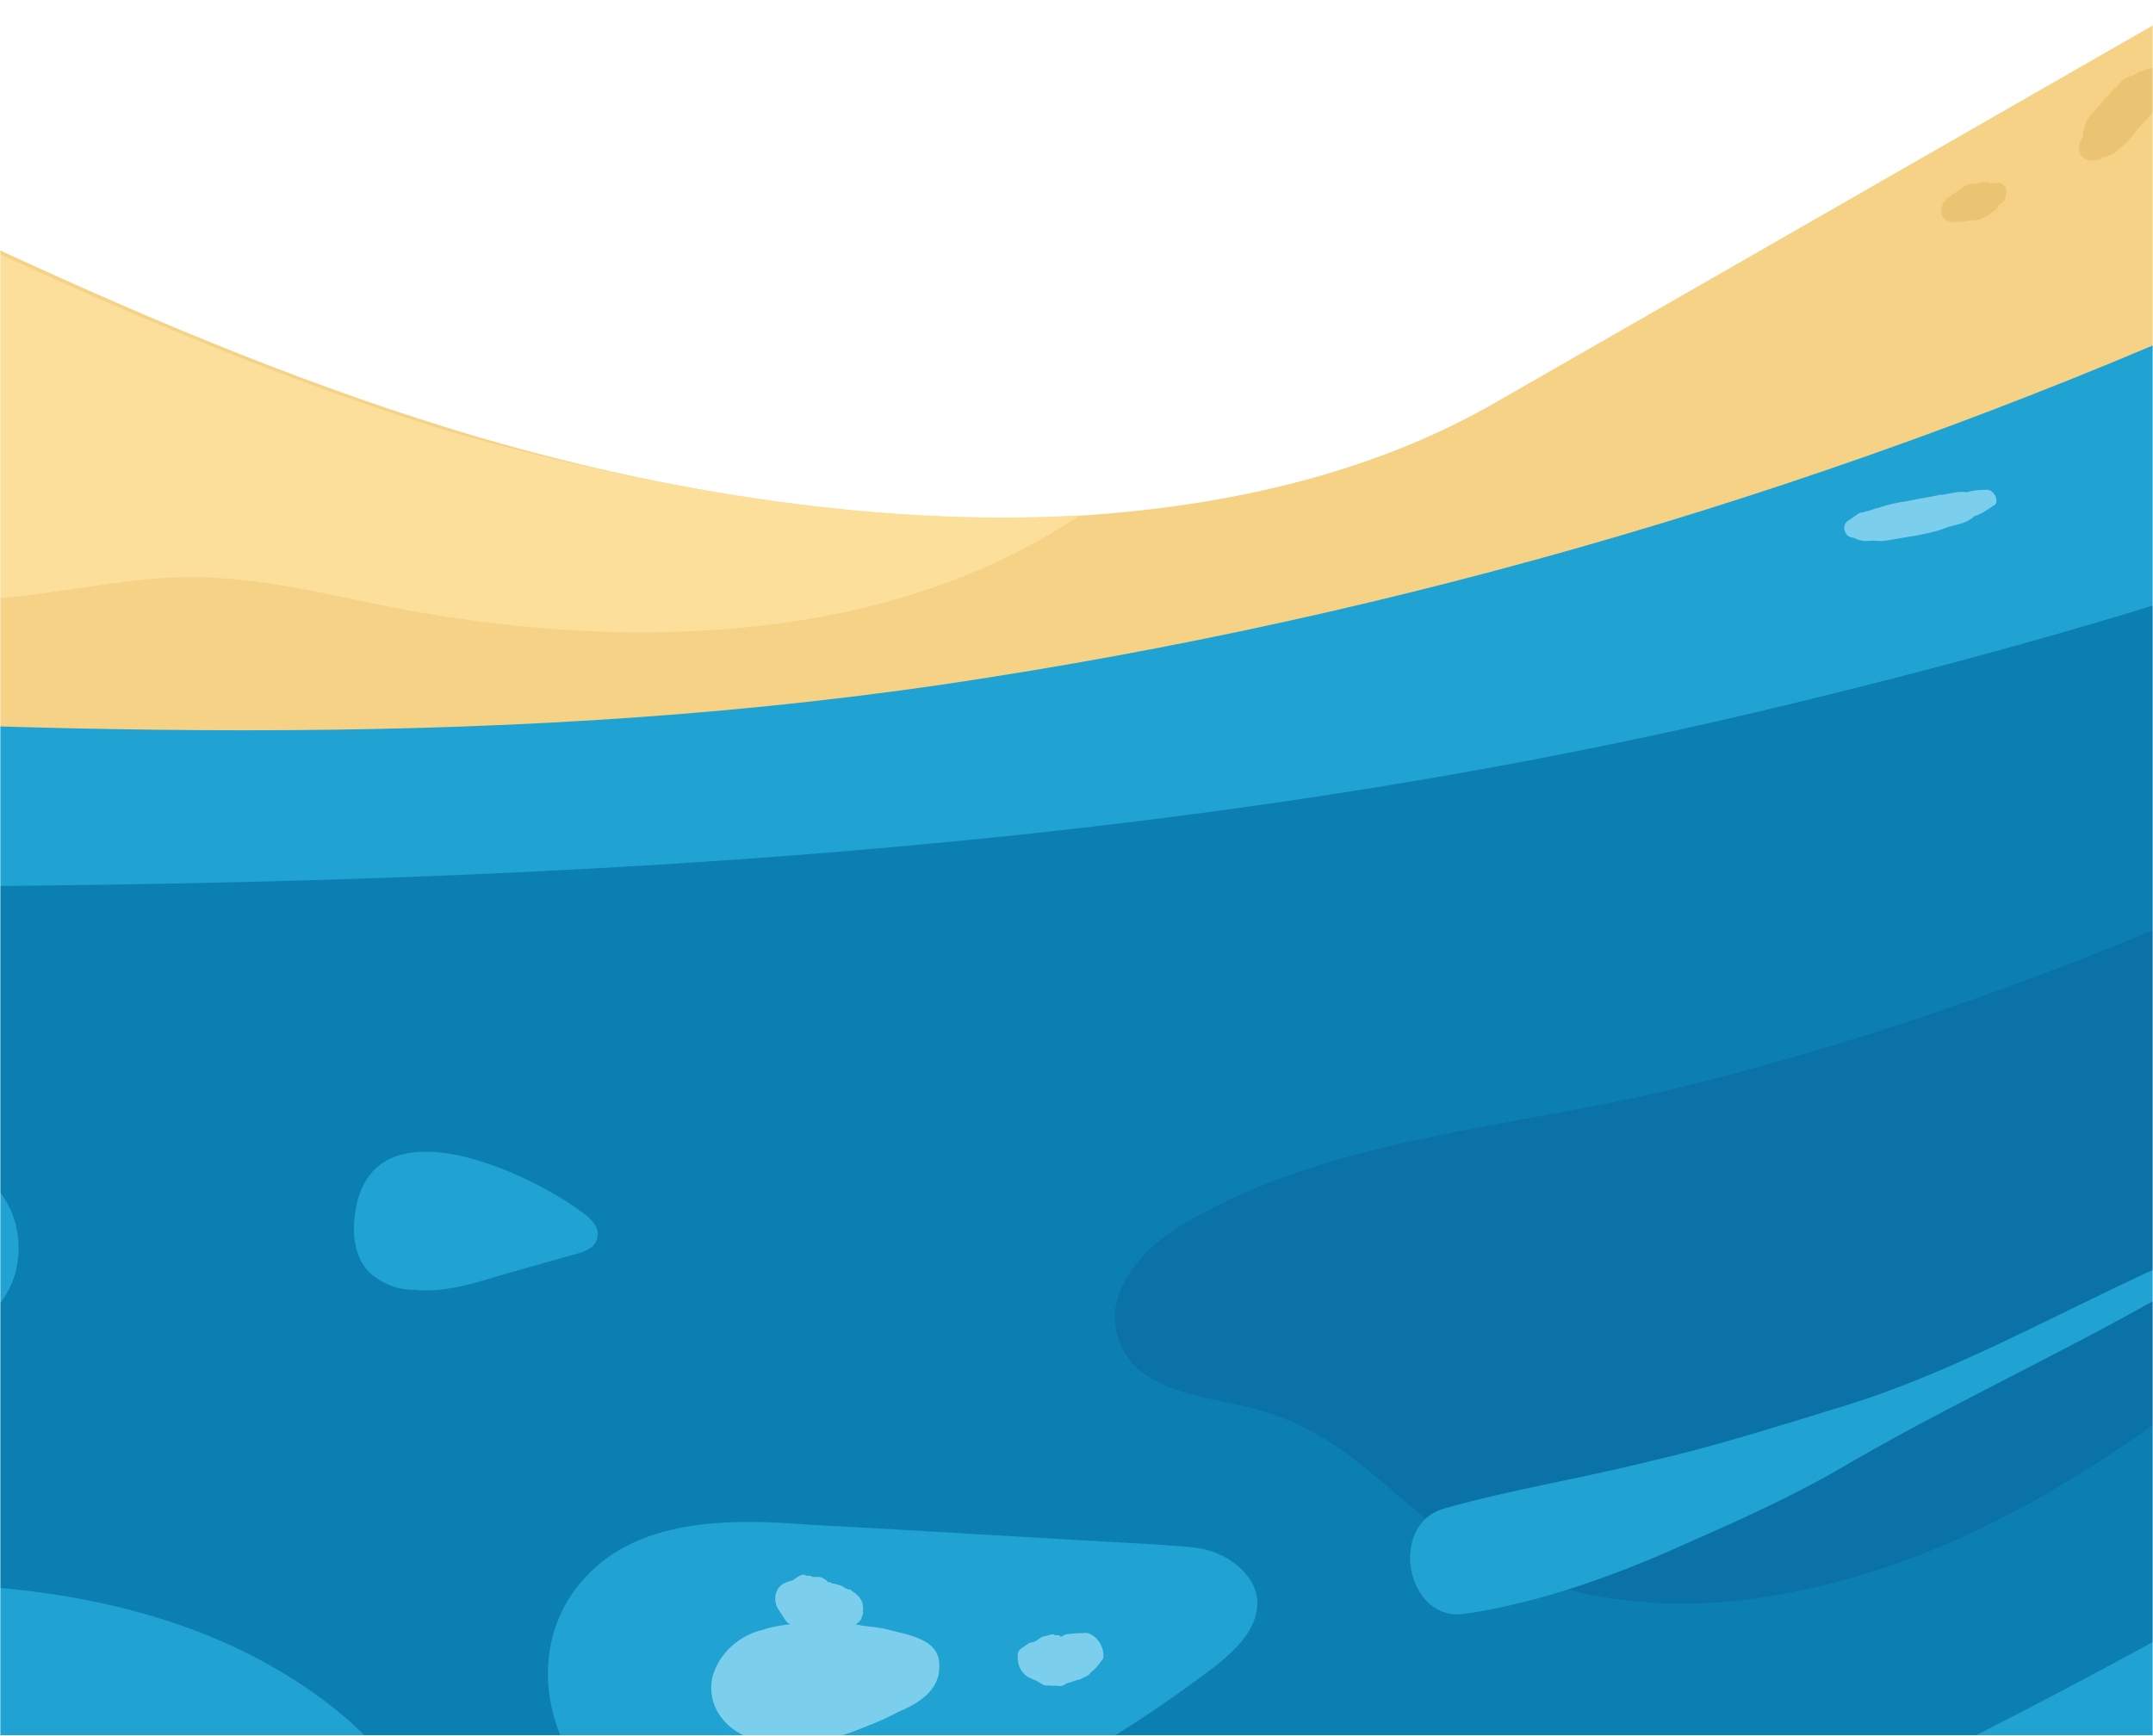 <svg width="1440" height="1161" viewBox="0 0 1440 1161" fill="none" xmlns="http://www.w3.org/2000/svg">
<mask id="mask0_604_419" style="mask-type:alpha" maskUnits="userSpaceOnUse" x="0" y="0" width="1440" height="1161">
<rect width="1440" height="1161" fill="#D9D9D9"/>
</mask>
<g mask="url(#mask0_604_419)">
<mask id="mask1_604_419" style="mask-type:alpha" maskUnits="userSpaceOnUse" x="0" y="0" width="1440" height="1161">
<rect width="1440" height="1161" fill="#D9D9D9"/>
</mask>
<g mask="url(#mask1_604_419)">
<path d="M3738.31 1295.84C3761.05 1533.71 3658.19 1772.85 3496.5 1946.07C3335.62 2120.52 3123.09 2234.74 2903.28 2316.74C2768.29 2367.01 2630.47 2405.05 2491.84 2441.87C2404.6 2464.62 2316.17 2488.2 2230.53 2513.4C2105.46 2549.76 1977.22 2591.85 1879.44 2680.36C1841.68 2715.19 1809.12 2755.3 1776.56 2795.42C1735.27 2848.62 1693.99 2901.83 1642.69 2942.42C1517.45 3044.49 1341.68 3064.3 1187.63 3019.54C1038.37 2976.8 934.777 2879.62 816.437 2783.71C752.867 2731.69 700.821 2668.2 732.827 2582.38C764.03 2495.33 807.257 2426.6 889.242 2382.64C968.84 2340.32 1058.09 2323.27 1140.51 2287.88C1141.7 2287.06 1142.89 2286.23 1144.89 2286.64C1259.95 2237.66 1363.68 2139.74 1291.08 2010.61C1268.62 1971.1 1240.19 1935.69 1224.5 1893.3C1186.68 1793.43 1228.55 1677.77 1299.26 1600.79C1469.29 1416.52 1764.8 1436.7 1983.39 1350.21C2151.82 1282.27 2290.16 1160.55 2441.34 1063.69C2592.13 968.875 2765.27 881.733 2931.72 818.696C3049.98 774.604 3177.08 749.257 3301.16 772.082C3309.14 773.687 3315.12 774.89 3323.1 776.494C3548.95 830.388 3715.58 1057.96 3738.31 1295.84Z" fill="#F6D590"/>
<path d="M3299.97 772.903C3294.43 785.575 3278.5 792.978 3264.97 798.741C3027.24 887.744 2838.48 1072.49 2647.28 1242.96C2456.07 1413.43 2242.13 1578.27 1991.45 1610.59C1900.19 1621.93 1807.26 1614.91 1715.98 1620.95C1623.89 1625.76 1529.07 1644.87 1455.1 1701.05C1385.1 1752.73 1326.04 1855.39 1359.44 1945.88C1394.05 2040.86 1416.79 2165.27 1505.91 2224.54C1561.05 2261.08 1629.64 2265.33 1693.1 2285.51C1747.79 2302.87 1796.93 2332.9 1851.61 2350.26C1891.53 2363.58 1938.99 2369.95 1980.81 2357.14C2032.59 2341.04 2067.27 2338.47 2123.5 2342.35C2251.51 2350.06 2385.15 2371.63 2491.84 2441.87C2404.6 2464.62 2316.17 2488.2 2230.53 2513.4C2105.46 2549.76 1977.22 2591.85 1879.44 2680.36C1841.68 2715.18 1809.12 2755.3 1776.56 2795.41C1815.07 2745.89 1727.86 2541.71 1706.57 2496.07C1677.67 2436.18 1634.03 2382.86 1575.32 2354.09C1532.59 2333.83 1485.12 2327.47 1437.26 2323.15C1379.43 2316.82 1321.59 2310.5 1263.76 2304.17C1232.25 2301.02 1166.39 2277.17 1139.31 2288.7C1140.51 2287.87 1141.7 2287.05 1143.69 2287.46C1258.75 2238.48 1362.49 2140.56 1289.88 2011.43C1267.42 1971.92 1239 1936.51 1223.3 1894.12C1185.49 1794.25 1227.36 1678.59 1298.07 1601.61C1468.09 1417.34 1763.6 1437.52 1982.2 1351.03C2150.62 1283.09 2288.96 1161.37 2440.14 1064.51C2590.93 969.695 2764.08 882.553 2930.52 819.516C3048.79 775.424 3175.89 750.077 3299.97 772.903Z" fill="#FCDF9A"/>
<path d="M1795.6 -187.069C1531.37 -35.523 1265.94 116.844 1001.71 268.389C918.946 316.437 822.533 338.41 722.878 344.885C579.372 353.148 428.171 325.928 300.053 286.382C84.925 219.797 -113.603 109.889 -319.255 15.515C-523.714 -79.678 -741.282 -160.54 -966.151 -160.152C-1190.63 -161.807 -1408.05 -81.447 -1630.43 -50.864C-1839.25 -20.738 -2052.2 -33.861 -2258.6 5.236C-2445.47 39.775 -2578.4 111.673 -2707.9 252.13C-2839.79 394.227 -2992.51 509.869 -3124.4 651.966C-3261.45 799.389 -3384.51 960.231 -3486.39 1134.87C-3651.3 1416.68 -3757.5 1727.26 -3859.32 2036.59C-3881.03 2101.16 -3915.14 2154.75 -3934.05 2220.94C-3956.12 2298.16 -3974.2 2376.18 -3990.28 2454.6C-4022.44 2611.45 -4045.83 2771.12 -4066.02 2930.38C-4091.24 3137.4 -4109.28 3344.81 -4130.51 3552.64C-4146.71 3712.69 -4165.3 3874.39 -4190.68 4033.66C-4242.59 4363.64 -4351.95 4685.25 -4494.47 4985.34C-4706.27 5430.57 -5015.49 5838.19 -5424.06 6104.94C-5754.65 6321.62 -6170.85 6336.56 -6564.34 6346.53C-6839.03 6352.8 -7111.72 6359.48 -7386.41 6365.76C-7545.48 6368.77 -7705.75 6372.61 -7859.91 6414.78C-8226.39 6510.77 -8486.24 6661.08 -8750.84 6938.75L-8310.8 7609.43C-8160.44 7387.27 -7953.81 7298.37 -7707.75 7198.32C-7559.24 7136.98 -7401.09 7095.6 -7242.09 7071.37C-7106.6 7050.89 -6981.65 7096.16 -6850.5 7087.53C-6827.38 7085.82 -6803.46 7085.32 -6779.54 7084.83C-6642.39 7082.71 -6510.36 7101.84 -6374.67 7139.72C-6187.51 7190.08 -6000.68 7258.4 -5807.27 7270.78C-5622.22 7283.59 -5434.97 7241.7 -5265.78 7164.37C-5134.02 7103.91 -5041.38 7026.03 -4933.25 6932.18C-4822.73 6836.68 -4699 6758.7 -4573.25 6686.41C-4295.9 6525.84 -4008.55 6372.58 -3768.47 6152.55C-3666.32 6057.5 -3566.92 5976.74 -3497.98 5849.56C-3431.01 5727.28 -3392.39 5590.82 -3370.13 5453.19C-3333.82 5226.13 -3340.18 4994.72 -3323.41 4766.91C-3307.44 4537.88 -3263.57 4303.85 -3140.62 4111.17C-3062.1 3988.04 -3005.92 3857.23 -2943.35 3730.88C-2887.13 3615.99 -2825.3 3504.35 -2737.53 3403.22C-2554.04 3191.96 -2338.55 3013.65 -2119.84 2840.22C-1506.68 2354.79 -834.395 1901.4 -70.948 1761.15C351.021 1683.74 757.815 1599.03 1164.82 1459.23C1572.63 1320.64 1966.29 1126.19 2295.07 843.398C2806.32 403.226 3229.83 -43.983 3623.88 -596.8L3183.83 -1267.48C2818.67 -778.846 2321.67 -488.519 1795.6 -187.069ZM-1199.14 1097.39C-1200.56 1148.01 -1251.48 1181.25 -1301.64 1205.1C-1327.91 1217.85 -1354.59 1227.33 -1372.9 1236.37C-1472.82 1282.03 -1562.39 1322.35 -1653.48 1386.75C-1830.88 1512.28 -1997.45 1656.95 -2166.83 1794.69C-2284.92 1891.84 -2403.01 1988.99 -2520.29 2087.36C-2575.95 2134.5 -2637.6 2180.43 -2687.26 2234.08C-2712.28 2261.92 -2753.53 2325.74 -2797.42 2316.91C-2850.09 2305.26 -2796.14 2223.85 -2781.07 2199.31C-2667.31 2000.54 -2523.58 1823.7 -2356.24 1669.64C-2270.78 1591.38 -2178.13 1518.81 -2097.07 1436.49C-2007.27 1346.37 -1915.08 1254.62 -1808.46 1184.85C-1732.48 1134.38 -1650.49 1090.42 -1562.86 1065.62C-1502.71 1049.08 -1196.34 980.242 -1199.14 1097.39ZM-165.515 1384.75C-171.482 1388.85 -178.25 1391.74 -184.217 1395.84C-250.279 1432.4 -328.72 1463.29 -404.062 1467.23C-485.781 1472.01 -567.428 1498.01 -647.508 1515.84C-670.217 1520.82 -716.063 1522.21 -700.248 1482.97C-669.81 1405.31 -541.23 1345.27 -471.944 1318.9C-409.427 1295.41 -342.136 1268.64 -275.165 1265.14C-222.942 1262.92 -69.62 1327.68 -165.515 1384.75Z" fill="#F6D287"/>
<path d="M722 344.748C595.897 429.683 425.748 435.731 274.547 408.511C207.522 396.095 156.831 379.54 86.69 388.768C27.307 395.917 -33.644 411.235 -92.315 393.075C-150.986 374.916 -195.408 325.685 -248.54 294.853C-322.049 251.441 -416.966 244.021 -496.19 278.995C-528.838 292.58 -558.672 313.093 -592.122 325.457C-654.639 348.943 -718.156 312.842 -782.74 314.703C-840.146 316.947 -912.282 325.774 -962.618 296.564C-993.379 278.714 -1022.16 255.959 -1056.07 249.14C-1114.73 236.287 -1171.62 273.631 -1229.36 293.835C-1313.79 323.521 -1405.91 317.725 -1493.66 305.382C-1581.42 293.04 -1670.39 276.212 -1760.07 284.692C-1828.63 291.057 -1896.72 316.604 -1947.19 363.721C-2000.06 412.479 -2053.05 424.095 -2117.93 454.528C-2258.05 520.738 -2383.32 617.507 -2509.82 704.484C-2613.64 775.871 -2647.08 907.008 -2746.51 982.461C-2812.12 1032.9 -2895.02 1043.8 -2967.86 1077.94C-3037.52 1111.65 -3081.59 1168.54 -3124.83 1231.96C-3231.56 1388.66 -3283.13 1581.9 -3408.24 1726.43C-3530.56 1867.27 -3638.78 2053.36 -3692.39 2235.59C-3731.41 2368.79 -3744.09 2510.46 -3803.47 2636.39C-3829.99 2693.62 -3866.09 2746.81 -3892.61 2804.05C-3943.68 2913.62 -3947.97 3060.16 -3969.89 3179.83C-3996.12 3321.96 -4027.54 3464.11 -4088.9 3594.94C-4092.46 3602.71 -4115.28 3575.85 -4130.9 3554.68C-4109.67 3346.85 -4091.63 3139.44 -4066.42 2932.42C-4047.02 2771.94 -4024.03 2614.31 -3990.67 2456.64C-3974.59 2378.22 -3956.51 2300.2 -3934.45 2222.98C-3916.73 2157.61 -3880.62 2104.42 -3859.71 2038.63C-3757.89 1729.3 -3651.69 1418.72 -3486.78 1136.92C-3384.9 962.272 -3261.85 801.43 -3124.79 654.008C-2992.9 511.91 -2840.19 396.268 -2708.3 254.171C-2578.79 113.714 -2445.87 41.816 -2258.99 7.277C-2052.59 -31.82 -1838.45 -19.516 -1630.82 -48.822C-1408.44 -79.405 -1191.02 -159.765 -966.545 -158.111C-740.875 -157.277 -524.108 -77.637 -319.649 17.557C-115.19 112.751 84.531 221.839 299.659 288.424C427.367 324.706 578.494 353.011 722 344.748Z" fill="#FCDF9A"/>
<path d="M1621.04 2553.11C1452.62 2383.51 1176.16 2339.59 965.227 2450.94C897.17 2487.1 826.406 2548.17 807.938 2628.23C789.843 2700.95 836.225 2739.97 889.393 2781.41C1012.92 2877.3 1170.57 2924.9 1325.24 2917.83C1412.14 2913.03 1498.19 2891.09 1575.4 2850.41C1629.53 2822.06 1685.6 2778.19 1694.56 2715.3C1703.12 2654.45 1664.65 2595.81 1621.04 2553.11ZM3493.69 994.257C3444.49 948.309 3380.58 914.25 3314.39 913.668C3222.29 913.178 3141.16 974.279 3068.8 1032.9C2904.58 1165.32 2741.16 1298.96 2577.74 1432.59C2378.94 1594.11 2161.02 1763.45 1905.87 1770.48C1830.92 1772.38 1755.52 1760.4 1680.98 1765.56C1606.44 1770.72 1526.79 1797.13 1482.74 1859.32C1264.49 2165.4 2115.77 2296.26 2267.29 2300.21C2530.06 2307.45 2794.2 2248.15 3034.66 2139.54C3181.96 2073.71 3321.61 1988.32 3434.05 1872.01C3546.49 1755.69 3628.51 1603.57 3646.3 1440.65C3666.09 1278.13 3613.67 1103.22 3493.69 994.257ZM-4951.85 4729C-4987.07 4691.17 -5038.95 4675.43 -5088.81 4670.71C-5213.65 4657.27 -5342.3 4696.1 -5447.72 4765.04C-5554.34 4834.81 -5637.73 4934.69 -5703.54 5045.53C-5760.63 5143.29 -5804.12 5251.19 -5883.59 5330.66C-5966.65 5412.58 -6078.54 5455.84 -6177.21 5516.59C-6218.58 5543.27 -6259.94 5575.25 -6276.13 5621.84C-6310.9 5716.66 -6223.39 5773.49 -6149.95 5795.68C-6056.96 5823.92 -5955.34 5807.23 -5864.13 5779.97C-5491.33 5667.23 -5174.89 5389.37 -4976.3 5045.41C-4948.16 4995.92 -4921.62 4943.99 -4911.85 4887.63C-4902.46 4833.31 -4914.24 4770.5 -4951.85 4729ZM2326.6 -325.272C1857.53 89.444 1271.54 357.637 660.647 453.267C36.609 552.618 -589.465 403.406 -1217.21 468.076C-1538.45 501.049 -1830.15 547.388 -2124.73 684.347C-2419.31 821.306 -2679.76 1028.76 -2904.63 1266.69C-3303.51 1688.1 -3581.21 2217.65 -3769.52 2772.59C-3903.74 3169.8 -3992.86 3580.31 -4069.62 3991.19C-4137.38 4349.8 -4262.71 4662.89 -4422.28 4992.43C-4716.87 5599.18 -5191.69 6200.45 -5850.51 6389.31C-6204.62 6490.97 -6577.77 6502.9 -6944.88 6531.95C-7304.42 6559.35 -7563.52 6457.41 -7907.71 6545.16C-8218.04 6623.8 -8419.12 6818.8 -8677.12 7045.83L-8342.88 7555.26C-8187.8 7313.89 -7963.84 7161.67 -7696.62 7070.12C-7401.91 6970.3 -7085.24 6998.97 -6774.72 6978.69C-6502.06 6961.4 -6249.42 6918.87 -5975.34 6850.97C-5737.12 6791.76 -5441.88 6732.35 -5228.98 6610.78C-4984.65 6471.14 -4758.02 6283.4 -4554.94 6088.81C-4143.21 5692.25 -3814.73 5205.79 -3602.04 4669.53C-3373.94 4090.77 -3013.66 3573.58 -2578.94 3138.17C-2113.63 2672.86 -1562.29 2299.07 -969.136 2025.96C-681.716 1893.92 -378.301 1775.71 -71.964 1696.25C101.322 1651.56 278.278 1630.93 451.565 1586.24C628.841 1542.35 802.09 1487.04 971.707 1418.28C1340.81 1270.85 1697.43 1085.92 2032.01 870.043C2704.36 437.872 3118.34 2.535 3589.8 -651.372L3255.56 -1160.8C2863.38 -763.494 2742.4 -694.495 2326.6 -325.272ZM-2200.69 1922.56C-2356.96 2045.97 -2506.44 2177.11 -2649.9 2314.76C-2788.6 2449.13 -2906.51 2599.34 -3038.81 2738.17C-3061.05 2762.33 -3216.29 2955.94 -3232.13 2871.1C-3245.52 2800.53 -3188.39 2718.7 -3155.49 2660.63C-3109.91 2579.65 -3073.92 2494.62 -3031.14 2412.02C-2926.96 2209.21 -2803.21 2017.75 -2660.67 1841.74C-2551.88 1706.66 -2432.3 1580.12 -2304.31 1463.75C-2176.71 1349.42 -2035.88 1257.9 -1902.26 1155.39C-1901.06 1154.57 -1899.87 1153.75 -1899.87 1153.75C-1629.85 945.042 -1277.8 827.062 -950.794 963.863C-926.837 973.982 -900.476 987.766 -892.016 1013.86C-883.555 1039.95 -897.019 1066.94 -912.496 1088.22C-980.356 1182.74 -1091.02 1235.78 -1194.11 1287.17C-1551.15 1463.53 -1888.53 1677.79 -2200.69 1922.56ZM-50.651 1396.18C-89.212 1429.79 -139.012 1440.98 -187.209 1454.62C-397.543 1508.84 -607.449 1571.62 -813.739 1642.55C-920.073 1678.44 -1024.8 1716.77 -1129.12 1758.36C-1142.66 1764.12 -1184.82 1794.89 -1198 1787.99C-1238.73 1768.14 -1186.67 1718.16 -1168.38 1703.81C-961.967 1551.24 -753.523 1409.69 -527.072 1287.67C-448.667 1246.16 -368.659 1207.11 -282.185 1193.74C-182.958 1178.69 115.527 1253.56 -50.651 1396.18Z" fill="#20A3D2"/>
<path d="M3236.61 -986.443C3206.01 -956.54 3175.8 -928.678 3145.2 -898.774C3040.28 -800.037 2927.34 -713.515 2820.81 -617.221C2717.47 -521.346 2618.94 -418.142 2520.8 -316.979C2326.91 -116.295 2126.64 85.227 1881.9 221.602C1661.43 344.83 1417.27 418.755 1173.06 476.761C624.082 606.05 49.112 595.431 -511.484 590.885C-855.974 588.43 -1203.64 591.702 -1545.13 649.236C-1681.02 671.758 -1816.47 702.849 -1947.49 748.618C-1985.32 762.221 -2022.76 773.782 -2060.59 787.385C-2104 803.049 -2147.4 818.712 -2188.41 838.041C-2335.7 903.868 -2456.93 1017.36 -2567.37 1134.07C-2673.04 1247.51 -2776.31 1364.61 -2870.39 1487.79C-2966.85 1612.62 -3055.73 1741.1 -3142.2 1873.24C-3309.2 2128.12 -3468.57 2397.25 -3575.25 2683.34C-3640.85 2857.85 -3696.06 3037.64 -3745.29 3218.63C-3777.58 3338.33 -3809.07 3459.26 -3839.36 3579.36C-3866.5 3688.44 -3885.27 3797.07 -3918.4 3904.95C-3967.68 4070.02 -4022.95 4233.88 -4087.8 4393.7C-4119.43 4472.18 -4155.85 4548.64 -4190.28 4625.49C-4231.05 4713.8 -4262.23 4806.15 -4303 4894.46C-4380.98 5063.3 -4473.32 5226.08 -4576.47 5380.32C-4774.03 5675.71 -5013.94 5943.49 -5286.7 6166.5C-5400.01 6260.37 -5552.1 6324.17 -5689.09 6374.04C-5832.85 6426.79 -5983.03 6464.47 -6132.45 6492.75C-6405.39 6543.92 -6685.14 6587.36 -6961.37 6607.11C-7035.11 6613.5 -7108.87 6614.57 -7183.02 6617.69C-7328.93 6622.29 -7475.23 6628.93 -7621.14 6633.53C-7754.69 6638.49 -7895.47 6627.15 -8022.11 6671.68C-8102.16 6700.13 -8172.56 6748.54 -8240.57 6800.62C-8299.02 6846.13 -8362.7 6881.05 -8418.75 6930.23C-8489.1 6994.56 -8555.45 7064.99 -8621.4 7133.39C-8558.88 7228.68 -8440.25 7409.48 -8378.54 7503.55C-8286.88 7371.39 -8226.31 7244.64 -8127.26 7176.54C-8022.24 7104.33 -7924.66 7076.23 -7790.45 7030.04C-7580.97 6958.69 -7342.6 6941.93 -7124.57 6923.2C-6904.55 6904.87 -6679.3 6897.13 -6460.85 6886.97C-6273.88 6878.96 -6100.6 6834.27 -5919.74 6787.91C-5732.12 6738.68 -5546.11 6681.7 -5373.77 6593.33C-5354.27 6583.47 -5334.76 6573.6 -5316.06 6562.52C-5256.77 6528.84 -5195.5 6490.25 -5134.64 6448.41C-4978.31 6340.91 -4819.27 6208.52 -4651.56 6047.11C-4241.43 5653.42 -3913.34 5169 -3704.58 4647.85C-3599.41 4385.85 -3468.68 4136.41 -3316.77 3900.78C-3285.44 3850.87 -3242.51 3810.72 -3212.38 3761.63C-3173.51 3699.45 -3140.24 3634.03 -3103.38 3571.45C-3029.64 3446.29 -2951.91 3321.94 -2864.19 3204.9C-2829.27 3157.83 -2793.54 3111.99 -2756.21 3068.6C-2543.74 2819.68 -2278.87 2621.61 -1998.34 2455.31C-1824.06 2351.43 -1641.76 2259.76 -1458.65 2174.63C-1336.83 2117.46 -1219.39 2066.84 -1103.2 1995.82C-938.487 1893.2 -753.321 1824.38 -573.338 1755.58C-407.693 1691.32 -239.625 1636.03 -68.334 1590.94C109.334 1545 291.864 1522.32 469.942 1479.65C1031.27 1345.42 1550.25 1070.11 2018.38 730.502C2113.44 661.595 2206.89 590.244 2297.94 515.229C2533.33 325.01 2755.92 120.551 2972.5 -90.417C3080.99 -196.922 3187.48 -303.828 3293.17 -411.956C3335.69 -455.371 3369.03 -499.571 3406.34 -548.274C3450.02 -603.122 3506.89 -645.771 3550.15 -703.883L3307.28 -1074.04C3322.08 -1059.4 3242.97 -992.588 3236.61 -986.443ZM-342.662 877.222C-356.306 851.148 -339.671 818.437 -318.209 798.361C-314.629 795.9 -311.85 792.217 -309.463 790.576C-240.677 734.415 -131.439 731.987 -53.193 761.506C-21.257 773.229 12.71 795.966 12.443 835.15C12 940.049 -224.09 923.333 -285.932 910.899C-306.682 905.666 -331.03 897.589 -342.662 877.222ZM-1834.42 1762.9C-1937.05 1833.47 -2039.66 1909.34 -2138.28 1986.01C-2293.36 2108.6 -2444.83 2239.34 -2587.1 2376.17C-2654.27 2440.08 -2717.42 2510.1 -2779.39 2579.3C-2802.03 2605.5 -2819.07 2634.95 -2844.91 2656.26C-2876.73 2681.68 -2906.54 2707.5 -2935.15 2737.81C-3047.18 2857.38 -3126.42 3005.83 -3250.45 3112.39C-3267.94 3127.96 -3294.61 3142.75 -3313.79 3129.34C-3325.78 3121.63 -3329.82 3104.91 -3332.26 3090.64C-3354.21 2967.45 -3323.54 2840 -3276.48 2724.32C-3226.65 2604.96 -3169.25 2483.94 -3109.03 2369.85C-3001.68 2161.31 -2870.38 1962.89 -2722.28 1779.51C-2608.33 1639.11 -2484.77 1508.06 -2352.01 1388.41C-2264.17 1308.51 -2169.11 1239.6 -2077.63 1173.16C-2031.89 1139.93 -1986.15 1106.71 -1941.21 1072.27L-1938.83 1070.62C-1916.95 1053.81 -1894.28 1038.22 -1869.61 1023.03C-1822.27 992.254 -1773.72 965.96 -1724.77 937.624C-1643.2 890.397 -1555.21 852.943 -1464.39 827.724C-1362.81 800.426 -1258.79 787.405 -1153.97 775.605C-1046.77 762.165 -939.952 750.766 -832.745 737.326C-750.243 728.462 -665.354 717.958 -585.149 737.266C-530.486 749.317 -488.112 782.228 -466.79 838.478C-460.752 855.6 -455.907 873.542 -459.041 889.879C-469.21 948.282 -543.216 993.85 -586.978 1022.17C-649.834 1063.61 -713.491 1103.84 -777.949 1142.84C-842.408 1181.84 -907.276 1217.58 -974.14 1252.92C-1027.07 1280.46 -1074.4 1316.54 -1127.33 1344.08L-1138.88 1350.24C-1376.5 1471.08 -1611.26 1609.46 -1834.42 1762.9ZM292.91 1241.5C303.847 1292.48 277.719 1347.67 237.964 1382.1C198.21 1416.53 147.234 1433.85 97.433 1445.05C56.004 1455.81 10.568 1460.46 -28.849 1476.92C-65.077 1492.97 -98.117 1508.6 -136.357 1518.93C-346.691 1573.15 -556.989 1637.97 -762.086 1708.09C-866.424 1744.37 -970.353 1783.92 -1077.1 1816.55C-1123.3 1830.59 -1170.3 1843.41 -1216.91 1854.18C-1232.05 1857.5 -1247.19 1860.82 -1264.35 1858.43C-1279.5 1856.45 -1295.48 1847.93 -1301.91 1832.85C-1311.96 1809.62 -1294.5 1783.44 -1278.22 1763.38C-1250.03 1729.81 -1225.82 1695.44 -1189.22 1672.05C-1146.65 1644.55 -1109.7 1608.5 -1070.33 1576.12C-986.834 1508.07 -902.142 1439.2 -816.239 1374.81C-706.879 1290.75 -595.114 1210.36 -470.115 1152.77C-361.039 1102.59 -244.321 1071.97 -124.344 1062.16C0.817 1052.33 137.626 1068.17 233.596 1151.1C259.993 1175.49 285.214 1206.02 292.91 1241.5ZM268.998 772.202C306.045 762.683 365.554 792.676 389.938 811.365C396.332 815.832 402.335 822.342 398.772 830.109C396.795 835.014 391.221 837.075 386.839 838.315C369.313 843.275 351.787 848.235 334.26 853.195C315.541 858.975 296.821 864.756 276.48 862.787C266.114 862.823 256.531 858.776 249.335 853.087C238.541 844.554 235.299 829.056 237.241 813.539C239.947 788.631 252.665 776.341 268.998 772.202ZM812.536 1038.44C814.531 1038.84 815.332 1040.06 817.327 1040.46C830.508 1047.35 841.711 1059.15 840.963 1073.85C839.824 1090.59 827.107 1102.88 813.588 1113.94C763.877 1151.67 709.767 1185.33 653.234 1210.02C610.237 1228.95 564.837 1244.21 518.189 1244.38C471.541 1244.54 424.037 1227.57 392.813 1190.53C361.589 1153.5 355.817 1097.2 387.983 1059.12C424.514 1014.51 489.508 1015.91 540.555 1019.81C619.513 1024.02 697.278 1029.05 776.236 1033.26C787.403 1034.45 800.958 1033.99 812.536 1038.44Z" fill="#0B7FB2"/>
<path d="M1907.39 450.487C1875.15 467.336 1842.11 482.963 1807.47 496.147C1694.39 540.22 1575.66 565.129 1462.98 612.466C1353.5 659.384 1239.2 698.972 1122.88 727.546C1014.12 754.462 892.932 759.788 793.848 817.281C765.991 832.89 737.387 863.195 747.861 894.994C759.956 934.543 814.975 933.94 846.11 944.442C906.776 963.003 935.239 1009.02 985.575 1038.23C1038.71 1069.06 1106.52 1077.4 1165.9 1070.25C1348.43 1047.56 1483.17 923.004 1616.75 809.879C1718.13 724.216 1820.73 643.037 1926.11 563.481C1978.21 524.114 2033.52 489.632 2084.81 449.043C2116.23 425.667 2154.04 406.758 2178.66 375.65C2216.77 328.169 2185.92 283.789 2128.62 317.869C2055.81 362.616 1983.41 410.627 1907.39 450.487Z" fill="#0A72A6"/>
<path d="M1477.68 832.82C1393.27 867.812 1315.69 915.842 1228.86 941.863C1187.04 954.664 1144.02 968.285 1101.79 977.823C1057.18 989.001 1010.15 996.514 966.338 1008.91C928.097 1019.25 940.281 1085.33 979.733 1079.48C1025.56 1072.79 1072.16 1056.7 1113.96 1038.59C1156.96 1019.67 1198.76 1001.56 1238.55 977.746C1318.93 931.34 1404.92 893.485 1483.7 844.636C1490.47 841.755 1484.45 829.939 1477.68 832.82Z" fill="#20A3D2"/>
<path d="M178.153 1261.9C169.354 1253.77 159.771 1249.72 150.58 1243.63C139.786 1235.1 132.572 1224.11 124.165 1213.93C106.959 1195.63 82.219 1189.59 59.063 1180.69C47.486 1176.25 33.504 1168.13 21.57 1176.34C14.41 1181.26 10.849 1189.03 11.276 1197.6C5.701 1199.66 4.134 1207.83 10.528 1212.29C11.33 1213.52 12.523 1212.69 13.325 1213.92C18.562 1229.82 29.373 1243.66 41.77 1254.63C42.981 1259.12 44.193 1263.6 45.404 1268.09C48.236 1280.32 51.069 1292.56 55.094 1303.97C57.927 1316.21 60.367 1330.48 66.388 1342.3C78.037 1367.97 104.344 1365.84 126.661 1362.9C152.167 1359.55 175.66 1350.48 188.734 1325.54C199.028 1304.28 195.751 1278.17 178.153 1261.9Z" fill="#7BCFED"/>
<path d="M591.427 1089.42C585.442 1088.22 578.265 1087.84 572.28 1086.63C573.473 1085.81 575.86 1084.17 576.252 1082.13C576.644 1080.09 577.837 1079.27 577.036 1078.05C577.819 1073.96 576.608 1069.48 573.01 1066.63C572.208 1065.41 570.214 1065.01 569.412 1063.79C569.412 1063.79 568.611 1062.57 567.417 1063.39C566.616 1062.16 565.422 1062.99 564.62 1061.76C561.824 1060.14 559.829 1059.74 555.84 1058.94C555.84 1058.94 555.038 1057.72 553.844 1058.54C553.844 1058.54 553.845 1058.54 553.043 1057.31C550.247 1055.69 549.445 1054.47 546.257 1054.89C544.262 1054.49 543.069 1055.31 542.267 1054.09C540.272 1053.69 539.079 1054.51 538.277 1053.29C536.282 1052.88 533.895 1054.53 531.509 1056.17L530.316 1056.99C525.934 1058.23 521.552 1059.47 519.575 1064.37C517.99 1067.23 518.008 1072.54 520.413 1076.21L521.215 1077.43C522.016 1078.65 522.016 1078.65 522.818 1079.87C523.619 1081.09 524.421 1082.31 525.222 1083.54C526.024 1084.76 526.825 1085.98 528.82 1086.38C522.443 1087.22 516.067 1088.06 510.492 1090.12C495.352 1093.44 480.641 1105.33 476.313 1122.48C472.787 1140.86 484.4 1155.92 500.769 1162.4C503.565 1164.02 507.555 1164.82 510.352 1166.44C514.341 1167.25 517.529 1166.83 521.519 1167.63C523.514 1168.03 526.702 1167.61 528.697 1168.01C528.697 1168.01 528.697 1168.01 529.89 1167.19C542.643 1165.51 555.396 1163.84 566.546 1159.71C577.696 1155.59 588.846 1151.47 600.388 1145.31C613.924 1139.55 629.046 1130.92 628.19 1113.78C628.528 1095.82 606.193 1093.45 591.427 1089.42ZM561 1120.72C558.203 1119.1 549.183 1119.68 544 1119.7C545.994 1120.1 540.897 1117.65 540.897 1117.65C539.704 1118.47 534.311 1118.58 537.5 1118.16C534.311 1118.58 530.188 1121.04 527 1121.46L522 1123.79C522 1123.79 521 1123.79 520.182 1126C523.37 1125.58 526.951 1123.12 530.139 1122.7C530.139 1122.7 530.139 1122.7 531.332 1121.88C532.525 1121.06 533.327 1122.28 534.52 1121.46C536.515 1121.86 538.902 1120.22 540.897 1120.62C546.08 1120.6 549.268 1120.18 554.451 1120.17L556.446 1120.57C558.441 1120.97 558.441 1120.97 560.436 1121.37C562.431 1121.77 564.426 1122.17 566.42 1122.57C564 1119.18 564.188 1120.3 561 1120.72Z" fill="#7BCFED"/>
<path d="M726.6 1092.21C723.412 1092.63 721.417 1092.23 718.229 1092.65C715.041 1093.07 713.046 1092.67 710.659 1094.31C709.466 1095.13 709.466 1095.13 708.664 1093.9C706.669 1093.5 705.476 1094.32 704.675 1093.1C701.486 1093.52 700.293 1094.34 697.105 1094.76C695.911 1095.58 694.718 1096.4 693.525 1097.22C691.138 1098.86 689.143 1098.46 687.95 1099.28C686.756 1100.1 684.369 1101.75 683.176 1102.57C680.789 1104.21 680.398 1106.25 680.808 1109.51C680.826 1114.82 683.23 1118.48 686.828 1121.33C689.624 1122.95 691.62 1123.35 694.416 1124.98C697.212 1126.6 698.014 1127.82 701.202 1127.4C703.197 1127.8 706.385 1127.38 708.38 1127.78C710.375 1128.18 712.761 1126.54 713.955 1125.72C717.143 1125.3 719.529 1123.66 722.718 1123.24C725.104 1121.6 728.293 1121.18 729.878 1118.32C733.458 1115.86 735.043 1113 737.822 1109.31C738.997 1103.19 734.58 1093.81 726.6 1092.21Z" fill="#7BCFED"/>
<path d="M1328.06 327.641C1322.87 327.66 1319.68 328.079 1315.3 329.319C1309.32 328.116 1302.55 330.997 1297.37 331.015C1289.8 332.675 1283.42 333.513 1275.85 335.173C1269.47 336.012 1261.9 337.672 1256.33 339.732C1253.14 340.151 1250.75 341.792 1247.57 342.212C1246.37 343.032 1244.38 342.631 1243.18 343.452C1240.8 345.093 1238.41 346.734 1236.02 348.375C1231.25 351.658 1234.06 358.586 1238.05 359.388L1240.05 359.789C1242.85 361.412 1246.84 362.214 1250.02 361.795C1253.21 361.375 1257.2 362.177 1260.39 361.758C1266.77 360.919 1274.34 359.26 1280.71 358.421C1288.28 356.762 1294.66 355.922 1301.43 353.041C1307 350.981 1315.37 350.543 1320.54 345.219C1324.92 343.979 1328.5 341.517 1333.27 338.235C1337.66 336.995 1334.43 326.802 1328.06 327.641Z" fill="#7BCFED"/>
<path d="M1439.14 45.617C1435.95 46.037 1433.57 47.677 1430.38 48.097C1429.18 48.917 1427.99 49.738 1426.8 50.558C1423.61 50.978 1422.42 51.799 1420.03 53.44C1417.64 55.081 1416.06 57.944 1413.67 59.585C1410.89 63.268 1408.51 64.909 1405.73 68.592C1402.95 72.276 1400.56 73.917 1397.78 77.6C1396.2 80.463 1395.01 81.283 1394.22 85.367C1394.61 83.325 1394.61 83.325 1394.22 85.367C1393.83 87.41 1392.64 88.23 1393.44 89.452L1393.05 91.494C1391.85 92.314 1392.65 93.536 1391.46 94.357C1389.88 97.219 1389.89 102.525 1393.49 105.37C1397.09 108.214 1400.28 107.795 1404.66 106.555C1405.85 105.734 1407.05 104.914 1407.05 104.914C1410.23 104.494 1414.62 103.254 1417.39 99.571C1420.97 97.11 1424.95 92.606 1427.72 88.922C1430.5 85.239 1432.89 83.598 1435.67 79.915C1436.86 79.094 1438.45 76.232 1439.64 75.411C1441.23 72.548 1442.81 69.685 1443.2 67.643C1445.98 63.96 1447.96 59.055 1447.55 55.791C1447.53 50.485 1445.52 44.778 1439.14 45.617Z" fill="#EBC473"/>
<path d="M1335.34 122.31C1334.15 123.131 1333.34 121.91 1332.15 122.73C1330.16 122.329 1329.35 121.108 1328.16 121.928C1326.17 121.527 1324.97 122.348 1321.78 122.767C1318.6 123.186 1316.6 122.786 1314.21 124.427C1310.63 126.888 1305.86 130.17 1302.28 132.632C1299.89 134.273 1297.92 139.178 1298.33 142.442C1299.54 146.927 1302.33 148.55 1307.52 148.532C1312.7 148.513 1317.08 147.273 1322.27 147.255C1325.45 146.835 1329.03 144.373 1331.42 142.732C1332.61 141.912 1333.81 141.092 1333.81 141.092C1335 140.271 1336.19 139.45 1336.59 137.408C1337.78 136.588 1337.78 136.588 1338.97 135.768C1341.36 134.126 1342.14 130.042 1341.73 126.778C1342.12 124.736 1338.53 121.891 1335.34 122.31Z" fill="#EBC473"/>
</g>
</g>
</svg>

